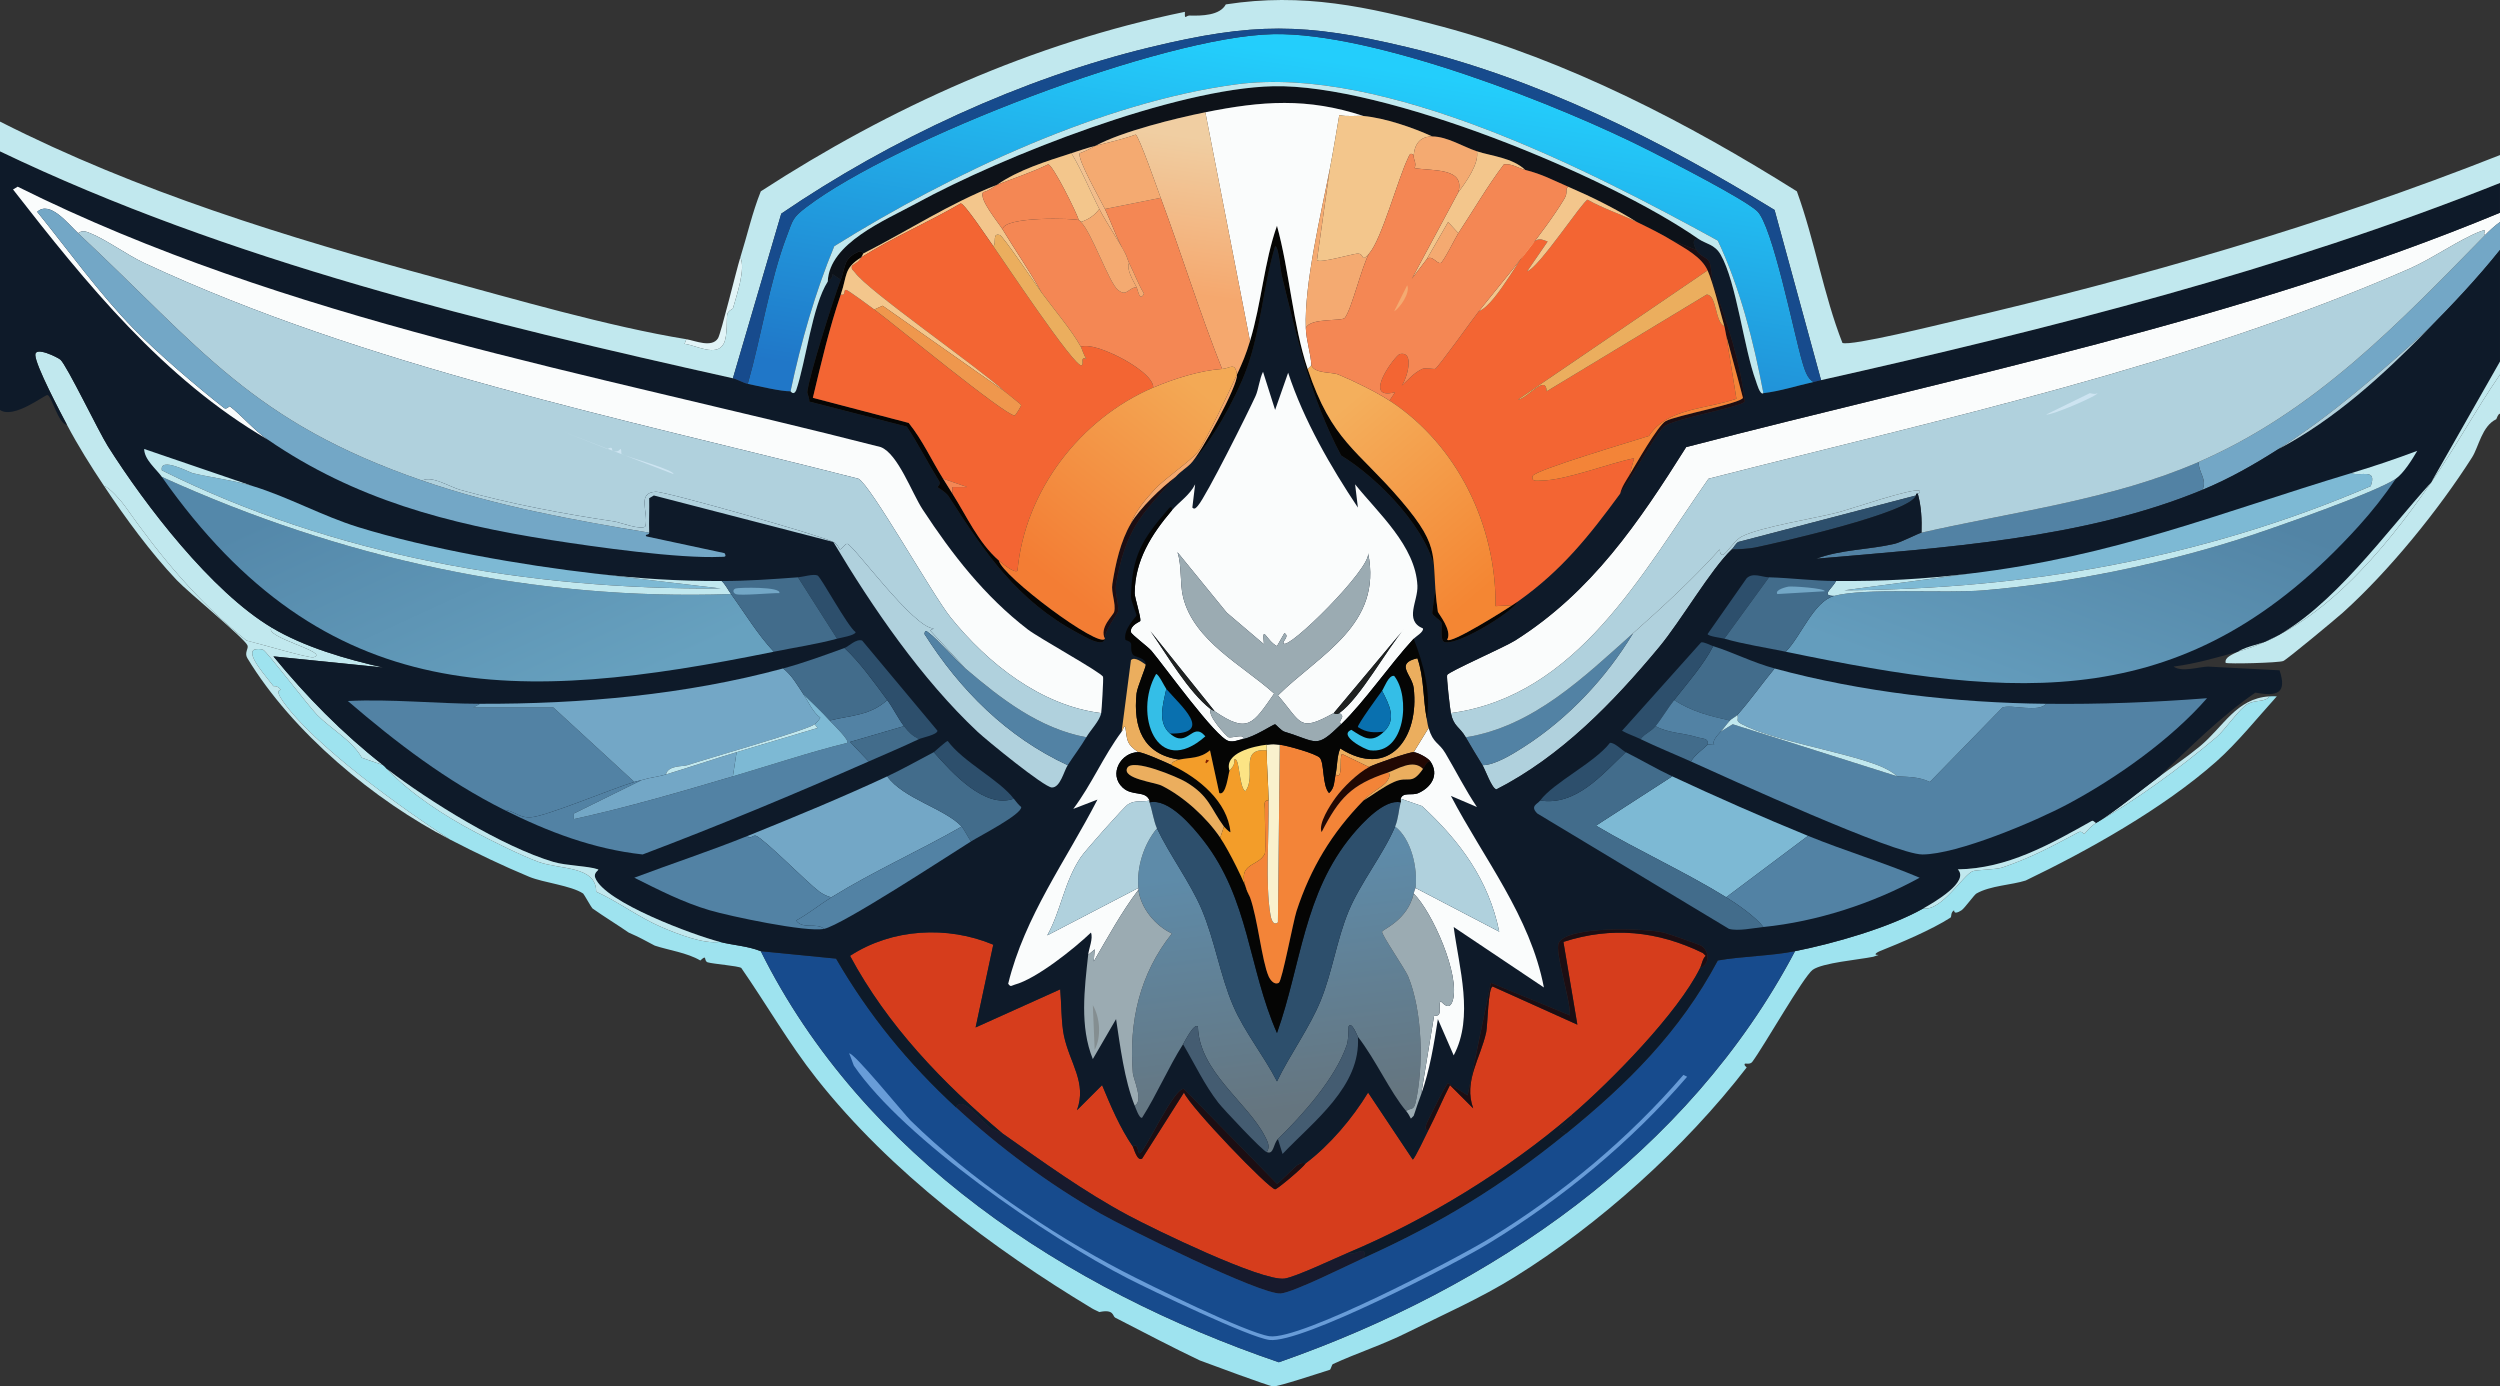 <?xml version="1.0" encoding="UTF-8"?>
<svg xmlns="http://www.w3.org/2000/svg" xmlns:xlink="http://www.w3.org/1999/xlink" id="a" width="350" height="194.105" viewBox="0 0 350 194.105">
  <rect x="0" y="0" width="350" height="194.105" fill="#333333" stroke="none"/>
  <defs>
    <linearGradient id="c" x1="58.213" y1="63.154" x2="75.72" y2="101.252" gradientUnits="userSpaceOnUse">
      <stop offset="0" stop-color="#5488aa"></stop>
      <stop offset="1" stop-color="#67a1bf"></stop>
    </linearGradient>
    <linearGradient id="d" x1="297.835" y1="65.479" x2="284.743" y2="100.341" gradientUnits="userSpaceOnUse">
      <stop offset="0" stop-color="#5284a5"></stop>
      <stop offset="1" stop-color="#649dbd"></stop>
    </linearGradient>
    <linearGradient id="e" x1="176.352" y1="121.328" x2="180.682" y2="155.429" gradientUnits="userSpaceOnUse">
      <stop offset="0" stop-color="#5e8ba9"></stop>
      <stop offset="1" stop-color="#65757f"></stop>
    </linearGradient>
    <linearGradient id="f" x1="186.358" y1="8.474" x2="178.066" y2="61.475" gradientUnits="userSpaceOnUse">
      <stop offset="0" stop-color="#23cefc"></stop>
      <stop offset="1" stop-color="#2077c8"></stop>
    </linearGradient>
    <linearGradient id="g" x1="171.434" y1="19.791" x2="168.581" y2="41.48" gradientUnits="userSpaceOnUse">
      <stop offset="0" stop-color="#f0cea2"></stop>
      <stop offset="1" stop-color="#f5a86e"></stop>
    </linearGradient>
    <linearGradient id="h" x1="186.827" y1="57.986" x2="207.713" y2="82.614" gradientUnits="userSpaceOnUse">
      <stop offset="0" stop-color="#f4af5c"></stop>
      <stop offset="1" stop-color="#f48633"></stop>
    </linearGradient>
    <linearGradient id="i" x1="166.163" y1="19.098" x2="163.31" y2="40.786" gradientUnits="userSpaceOnUse">
      <stop offset="0" stop-color="#f0cea2"></stop>
      <stop offset="1" stop-color="#f5a86e"></stop>
    </linearGradient>
    <linearGradient id="j" x1="155.2" y1="17.656" x2="152.347" y2="39.344" gradientUnits="userSpaceOnUse">
      <stop offset="0" stop-color="#f0cea2"></stop>
      <stop offset="1" stop-color="#f5a86e"></stop>
    </linearGradient>
    <linearGradient id="k" x1="168.957" y1="55.246" x2="147.817" y2="81.688" gradientUnits="userSpaceOnUse">
      <stop offset="0" stop-color="#f3a955"></stop>
      <stop offset="1" stop-color="#f37d34"></stop>
    </linearGradient>
  </defs>
  <g id="b">
    <path d="M350,31.084c-.667.455-1.519,1.248-2.083,1.823-.468-.224.593-.991-.651-.521-2.858,1.08-6.794,3.848-9.896,5.208-30.931,13.568-65.517,21.058-98.177,29.427-9.286,13.21-18.384,30.422-36.068,32.812-.117-.572-.643-5.1-.521-5.338.242-.475,8.041-3.893,9.505-4.818,10.735-6.783,17.332-16.564,23.958-27.083,38.219-9.94,77.384-17.655,113.932-32.812v1.302Z" style="fill:#fafcfc;"></path>
    <path d="M350,31.084v3.906c-3.163,3.962-6.597,7.592-10.156,11.198-6.612,5.955-13.304,11.869-20.833,16.667-3.472,2.212-6.87,4.152-10.677,5.729.724-1.441-.564-2.442-.521-3.906,16.318-7.102,27.96-19.393,40.104-31.771.564-.575,1.416-1.368,2.083-1.823Z" style="fill:#73a7c6;"></path>
    <path d="M350,57.906c-.318.109-.383.525-.521.781-2.025.979-2.45,3.866-3.385,5.338-4.658,7.329-11.606,15.897-18.099,21.745-.904.814-7.835,6.572-8.333,6.771-.658.262-7.712.441-8.073.26-.185-.834,1.13-1.234,1.693-1.562,11.435-3.236,20.376-14.02,27.083-23.698,3.421-4.936,6.237-10.166,9.635-15.104v5.469Z" style="fill:#c1e8ee;"></path>
    <path d="M53.646,107.125c.267.209.451.467.521.521,3.396,3.558,7.975,6.525,12.37,8.854,2.381,1.262,6.394,3.26,8.854,4.167,2.944,1.085,8.092.518,8.073,4.167,3.133,1.427,5.925,3.569,9.115,4.948,2.248.972,5.975,2.425,8.203,2.083,1.884.484,3.901.565,5.729,1.302,14.293,28.737,42.848,47.412,72.526,57.552,29.689-10.385,57.335-29.223,72.266-57.552,5.45-1.085,13.154-3.275,17.969-5.99,2.533.419,5.551-4.67,6.901-5.208.52-.207,3.261-.212,4.167-.521,4.069-1.388,6.94-2.958,10.677-4.948.412-.219.745.28.781.26.108-.058.793-1.04,1.693-1.562,5.973-3.464,11.511-7.526,16.797-11.979,1.277-1.076,3.227-4.059,4.427-4.688,1.148-.602,2.406-.186,2.995-1.042.335-.021.707-.023,1.042,0-2.653,2.93-5.529,6.514-8.463,9.115-7.416,6.573-17.944,12.461-26.693,16.667-1.952.633-4.957.707-6.901,1.823-.311.179-1.662,2.075-2.083,2.344-1.19.758-.998-.028-1.042,0-.551.346-.291.895-.521,1.042-2.635,1.689-6.933,3.506-9.896,4.688-.221.088-1.111.562-.13.521-.285.109-.529.166-.781.26-2.029.413-7.089.837-8.463,1.823-1.277.916-6.838,10.716-8.463,12.891-.311.416-.974.172-1.042.26-.172.225.278.498.26.521-8.636,11.202-20.64,21.971-32.422,29.297-4.92,3.059-10.134,5.334-15.104,7.812-3.539,1.765-6.924,2.821-10.417,4.427-.115.053-.304.741-.391.781-1.24.393-7.231,2.368-7.943,2.344-.547-.019-9.022-3.174-10.287-3.646-3.826-1.813-7.849-3.936-11.849-5.99-.365-.187-.132-1.235-2.213-.781-.243-.144-.632-.274-1.042-.521-13.829-8.327-28.151-19.015-38.542-32.161-3.879-4.907-6.992-10.365-10.547-15.495-.474-.293-3.913-.552-4.688-.781-.635-.188-.014-1.226-1.042-.26-1.836-1.091-4.531-1.463-6.38-2.083-1.629-.856-1.992-1.095-3.646-1.823-1.46-1.015-3.498-2.261-5.078-3.385-.131-.093-1.2-2.015-1.302-2.083-1.7-1.129-5.572-1.52-7.552-2.344-3.698-1.539-7.223-3.228-11.068-5.208-6.528-4.197-19.139-13.213-23.438-19.401-1.223-1.761-.198-1.482-.26-1.562-.552-.704-.991-.45-1.042-.521-.728-1.006-3.839-4.395-2.734-5.078.246-.152.974-.155,1.302,0,.535.253,6.336,7.877,7.552,9.115,1.905,1.938,4.957,3.614,6.25,5.99l2.995,1.042Z" style="fill:#9ee3ef;"></path>
    <path d="M38.021,87.854c-1.227,1.362,8.351,3.487,5.859,4.167-.6.164-8.081-2.056-9.375-2.344-6.908-5.521-12.034-11.753-17.057-18.88-.379-.538-2.138-2.609-2.865-2.734-1.849-2.777-3.651-5.637-5.208-8.594-.912-1.731-4.375-8.244-4.427-9.766-.043-1.267,3.155.338,3.516.651.889.771,5.358,10.079,6.641,12.109,5.225,8.272,14.496,20.358,22.917,25.391Z" style="fill:#c1e8ee;"></path>
    <path d="M38.021,87.854c4.593,2.745,10.447,4.434,15.625,5.599l-15.365-1.562c4.631,5.644,9.623,10.738,15.365,15.234l-2.995-1.042c-1.293-2.375-4.345-4.052-6.25-5.99-1.216-1.237-7.017-8.861-7.552-9.115-.329-.155-1.056-.152-1.302,0-1.105.683,2.007,4.072,2.734,5.078.051.071.489-.183,1.042.521.063.08-.963-.198.26,1.562,4.299,6.188,16.91,15.204,23.438,19.401-10.592-5.456-22.111-15.025-28.385-25.391-.477-.788.223-1.354,0-1.823-.492-1.037-8.256-7.381-9.896-9.115-3.686-3.898-7.183-8.685-10.156-13.151.727.125,2.485,2.196,2.865,2.734,5.023,7.127,10.149,13.359,17.057,18.88,1.294.287,8.775,2.507,9.375,2.344,2.492-.68-7.086-2.805-5.859-4.167Z" style="fill:#c1e8ee;"></path>
    <path d="M317.708,97.49c-.589.856-1.847.44-2.995,1.042-1.2.629-3.15,3.611-4.427,4.688-5.286,4.453-10.824,8.515-16.797,11.979,2.224-1.271,6.474-4.738,8.854-6.51,1.865-1.389,3.798-2.682,5.599-4.167,3.367-2.777,5.107-6.733,9.766-7.031Z" style="fill:#c1e8ee;"></path>
    <path d="M96.094,47.49c1.195.194,3.548,1.255,4.427-.13.418-.659,2.567-9.551,3.125-11.328.766,1.57-.482,5.196-1.042,7.162-.015.053-.639.288-.781.781-.135.469.085,3.063-.521,4.167-1.025,1.868-3.902.174-5.469,0l.26-.651Z" style="fill:#e1f4f7;"></path>
    <path d="M158.594,160.511c.121.178.604,2.147,1.302,1.693l5.859-9.245c.861,2.024,11.835,13.446,12.76,13.542.28.029,3.915-3.035,4.297-3.646,3.363-2.536,6.55-6.307,8.724-9.896l6.25,9.375c.255-.024,1.92-3.598,2.213-4.167,1.065-2.063,1.934-4.188,2.995-6.25l3.255,3.255c-1.379-3.807,1.017-6.979,1.823-10.677.192-.882.266-6.356.911-6.38l11.849,5.338-1.953-11.588c6.759-2.191,13.19-1.539,19.531,1.562l.391.391c-.465.415-.551,1.224-.781,1.693-3.109,6.329-12.525,15.898-17.969,20.573-9.041,7.764-20.265,14.644-31.25,19.271-1.799.758-7.497,3.461-8.984,3.646-3.197.398-18.214-6.892-21.875-8.854-6.192-3.318-11.853-7.427-17.578-11.458-8.401-7.1-16.105-15.094-21.354-24.87,5.893-3.839,13.624-4.257,20.052-1.562l-2.474,11.588,11.849-5.338c.164,1.889.139,4.722.521,6.51.827,3.865,3.232,6.534,1.823,10.417l3.516-3.516c1.238,2.98,2.473,5.91,4.297,8.594Z" style="fill:#d63d1c;"></path>
    <path d="M268.49,69.104c-.259-.033-.216.101-.26.26l-24.87,6.51c-.388.232-.61.756-.911,1.042-2.92,2.77-7.105,9.998-10.156,13.672-6.434,7.747-13.74,15.296-22.787,19.922-.638-.07-1.556-2.737-1.953-3.385,1.721.014,4.318-1.612,5.859-2.604,6.182-3.979,11.454-9.621,15.234-15.885,4.22-3.756,8.336-7.536,12.109-11.719.2,2.236,1.613-1.063,3.125-1.823,2.651-1.332,10.2-2.517,13.542-3.385,1.508-.392,10.625-3.514,11.328-2.995.158.368-.267.368-.26.391Z" style="fill:#b0d1dd;"></path>
    <path d="M307.812,64.677c-.043,1.464,1.244,2.465.521,3.906-16.596,6.873-36.279,8.085-54.036,9.635,3.469-1.305,7.367-1.247,10.938-2.083.906-.212,3.329-1.461,3.776-1.562,12.832-2.923,26.646-4.606,38.802-9.896Z" style="fill:#5282a4;"></path>
    <path d="M140.365,158.688c5.725,4.031,11.386,8.14,17.578,11.458,3.661,1.962,18.678,9.252,21.875,8.854,1.488-.185,7.185-2.888,8.984-3.646.733.635,2.8-1.316,2.083.781-2.154.973-9.794,4.808-11.588,4.948-2.784.218-21.776-9.198-25.26-11.198-7.208-4.137-14.087-9.21-20.182-14.844.893-1.808,3.624,2.03,4.818,2.865.441.308,1.617.728,1.693.781Z" style="fill:#171a2d;"></path>
    <path d="M207.552,107.125c-.801-1.307-1.58-2.572-2.344-3.906,9.483-1.502,16.579-8.479,23.438-14.583-3.78,6.265-9.052,11.907-15.234,15.885-1.542.992-4.138,2.618-5.859,2.604Z" style="fill:#5282a4;"></path>
    <path d="M219.271,158.688c-9.164,7.442-17.587,12.572-28.385,17.448.717-2.097-1.351-.147-2.083-.781,10.985-4.627,22.209-11.506,31.25-19.271-.182,1.502-3.159,1.677-.781,2.604Z" style="fill:#0e1a29;"></path>
    <path d="M268.229,69.365c-.656,2.389-19.267,6.621-22.526,7.292-.745.153-2.418.273-3.255.26.301-.286.524-.81.911-1.042l24.87-6.51Z" style="fill:#2d4f6c;"></path>
    <path d="M182.812,162.854c-.382.61-4.017,3.675-4.297,3.646-.925-.096-11.899-11.517-12.76-13.542l-5.859,9.245c-.699.454-1.181-1.514-1.302-1.693.856-.677.614,1.228,1.042.911.886-.655,4.723-9.132,6.12-8.984l13.021,13.281c.194,0,2.437-2.324,2.865-2.604.731-.478,1.124-.224,1.172-.26Z" style="fill:#1c0e13;"></path>
    <path d="M347.917,32.906c-12.145,12.378-23.787,24.669-40.104,31.771-12.156,5.29-25.971,6.973-38.802,9.896.065-1.853-.021-3.675-.521-5.469-.006-.023.418-.023.26-.391-.703-.519-9.82,2.603-11.328,2.995-3.342.869-10.891,2.054-13.542,3.385-1.512.76-2.925,4.059-3.125,1.823-3.773,4.183-7.889,7.963-12.109,11.719-6.859,6.104-13.954,13.082-23.438,14.583-.857-1.497-1.693-1.475-2.083-3.385,17.684-2.39,26.782-19.603,36.068-32.812,32.66-8.369,67.246-15.859,98.177-29.427,3.102-1.361,7.038-4.128,9.896-5.208,1.244-.47.183.297.651.521Z" style="fill:#b0d1dd;"></path>
    <path d="M285.026,58.427c.211-.042.82-.06.521.26-3.624,1.708-7.468,2.949-11.198,4.427-.745.295-1.417,1.245-1.562,1.302-.144.057-.116-.577-.26-.521-2.012.785-4.173,2.289-6.38,2.213l7.162-3.255c3.834-.577,7.775-3.649,11.719-4.427Z" style="fill:#b0d1dd;"></path>
    <path d="M292.578,55.042c.051-.01.739.243,1.042,0,.363.224-6.419,3.163-7.162,2.995l6.12-2.995Z" style="fill:#cde4f1;"></path>
    <path d="M133.854,155.042c6.096,5.634,12.974,10.707,20.182,14.844,3.484,2,22.476,11.415,25.26,11.198,1.794-.14,9.434-3.975,11.588-4.948,10.798-4.876,19.221-10.006,28.385-17.448,8.646-7.021,15.91-14.241,21.224-24.219,3.432-.601,7.43-.63,10.807-1.302-14.931,28.329-42.577,47.167-72.266,57.552-29.678-10.14-58.233-28.815-72.526-57.552l10.547,1.042c4.616,7.948,10.053,14.601,16.797,20.833Z" style="fill:#174b8d;"></path>
    <path d="M118.88,147.49c.55-.319,7.719,8.516,8.594,9.375,8.22,8.067,19.476,15.767,29.688,21.094,3.582,1.868,17.39,8.668,20.573,9.115,4.294.603,26.318-10.935,30.99-13.802,10.015-6.147,19.286-13.876,26.953-22.787l.521.26c-7.872,9.126-17.446,17.036-27.734,23.307-4.755,2.898-26.269,14.066-30.729,13.542-2.76-.325-16.539-6.93-19.792-8.594-11.25-5.755-31.326-19.468-38.411-29.818-.051-.075-.503-1.437-.651-1.693Z" style="fill:#689cd8;"></path>
    <path d="M102.604,52.959c.609.136,1.465.653,2.083.781,1.445.299,4.714,1.082,5.99,1.042.04-.001.413.642.781-.13,1.369-4.014,2.246-11.836,4.427-15.234.181-.281.721-.409.651-1.042l1.172.781c-.986,2.538-4.467,13.504-4.688,15.755-.015.148.381,1.037.26,1.302l13.672,3.516c1.645,2.493,2.988,5.151,4.557,7.682.232.375-.282.746-.26.781.054.086,1.161.677,1.562,1.302,5.023,7.834,9.554,14.579,18.099,19.141.909.485,3.562,2.103,3.776.781-.126-.96,1.781-3.571,1.823-3.776.203-.997-.492-2.595-.26-3.906,1.315-7.451,3.382-9.6,8.333-14.974.76-.825,1.541-1.269,2.083-1.823,2.869-2.934,6.282-9.031,7.812-13.151,2.037-5.485,2.366-11.731,4.037-17.318.5,0,.788,3.534.911,4.037,2.102,8.529,4.017,17.194,8.333,25.26,5.189,3.167,12.607,10.66,13.281,16.927.12,1.111-.601,4.959-.521,5.208.092.285,1.181.988,1.302,1.302.09.234-.188,2.249.26,2.604,1.259.998,9.594-3.969,10.417-5.599,6.137-4.353,9.933-9.117,14.323-15.104,1.269-1.731,5.239-8.68,6.12-9.375,1.469-1.161,10.977-2.76,11.328-3.516-.646-5.682-2.48-11.076-4.427-16.406-.199-.543-.259-2.635-.521-3.125-.402-.751-1.244-.69-1.823-1.693-.324-.562-.758-1.548.26-1.562,1.068.742,2.285.757,3.125,2.213,2.232,3.872,3.249,13.162,4.948,17.708.095.255.568,2.045,1.042,1.693,2.392-.282,4.693-1.05,7.031-1.562.358-.078.684-.18,1.042-.26,32.05-7.19,64.574-15.441,95.052-27.604v4.167c-36.548,15.158-75.713,22.872-113.932,32.812-6.626,10.52-13.224,20.301-23.958,27.083-1.464.925-9.263,4.343-9.505,4.818-.122.239.404,4.766.521,5.338.39,1.91,1.227,1.888,2.083,3.385.763,1.334,1.542,2.599,2.344,3.906.398.648,1.315,3.315,1.953,3.385,9.046-4.625,16.352-12.175,22.787-19.922,3.052-3.674,7.236-10.902,10.156-13.672.838.012,2.511-.107,3.255-.26,3.259-.671,21.87-4.903,22.526-7.292.044-.16.002-.293.26-.26.499,1.794.586,3.616.521,5.469-.447.102-2.87,1.35-3.776,1.562-3.571.836-7.468.779-10.938,2.083,17.758-1.551,37.441-2.762,54.036-9.635,3.807-1.577,7.205-3.517,10.677-5.729,7.964-4.218,14.567-10.318,20.833-16.667,3.559-3.606,6.994-7.236,10.156-11.198v15.625l-9.635,16.927c-6.312,6.92-13.802,17.535-22.266,21.875-1.714.879-3.269.918-4.818,1.823-2.94.832-5.934,1.692-8.984,2.083,1.194.84,3.509.034,4.818,0l10.026.521c1.078,3.207-.299,3.69-3.385,3.125-4.799,3.292-9.14,7.644-13.412,11.719-2.38,1.772-6.63,5.239-8.854,6.51-.163.093-.375-.415-.651-.26-5.841,3.277-11.818,6.68-18.75,6.771,1.681,1.723-3.25,4.585-4.818,5.469-4.815,2.714-12.519,4.904-17.969,5.99-3.377.672-7.376.701-10.807,1.302-5.314,9.977-12.578,17.198-21.224,24.219-2.377-.927.599-1.102.781-2.604,5.444-4.675,14.859-14.245,17.969-20.573,1.418-.536,1.294-2.403.13-3.125-.238-.148-4.727-1.712-5.208-1.823-2.68-.615-13.437-.964-14.713,1.432-.617,1.158,1.7,8.207,1.562,10.156l-11.068-4.557-3.255,15.755-2.734-1.693c-.305.088-2.651,4.884-2.995,5.599-.055.114-.419,1.137.26.911-.294.569-1.959,4.143-2.213,4.167l-6.25-9.375c-2.174,3.588-5.361,7.359-8.724,9.896-.048.036-.441-.218-1.172.26-.428.28-2.671,2.604-2.865,2.604l-13.021-13.281c-1.397-.147-5.234,8.329-6.12,8.984-.427.316-.186-1.588-1.042-.911-1.824-2.684-3.059-5.614-4.297-8.594l-3.516,3.516c1.409-3.882-.996-6.551-1.823-10.417-.382-1.788-.356-4.621-.521-6.51l-11.849,5.338,2.474-11.588c-6.428-2.695-14.159-2.277-20.052,1.562,5.249,9.776,12.953,17.77,21.354,24.87-.076-.054-1.252-.473-1.693-.781-1.193-.835-3.925-4.672-4.818-2.865-6.744-6.233-12.181-12.886-16.797-20.833l-10.547-1.042c-1.828-.737-3.845-.818-5.729-1.302-3.562-.915-16.162-5.527-17.448-8.984-.282-.759.637-1.084.391-1.172-1.348-.482-4.427-.499-6.25-1.042-7.147-2.127-17.339-8.443-23.307-13.021-.07-.054-.254-.312-.521-.521-5.742-4.496-10.734-9.591-15.365-15.234l15.365,1.562c-5.178-1.165-11.033-2.854-15.625-5.599-8.421-5.032-17.692-17.119-22.917-25.391-1.283-2.031-5.752-11.338-6.641-12.109-.36-.313-3.559-1.918-3.516-.651.052,1.521,3.515,8.034,4.427,9.766-1.214-.095-2.139-4.102-2.734-4.167-.357-.039-4.743,3.43-6.641,2.083V21.188c32.078,15.387,67.902,24.029,102.604,31.771Z" style="fill:#0e1a29;"></path>
    <path d="M350,52.438c-3.398,4.938-6.214,10.168-9.635,15.104l9.635-16.927v1.823Z" style="fill:#c1e8ee;"></path>
    <path d="M102.344,83.167c1.97,2.708,3.684,5.616,5.99,8.073-35.989,7.341-62.769,8.11-85.677-24.479,25.019,11.394,52.019,17.364,79.688,16.406Z" style="fill:url(#c);"></path>
    <path d="M335.417,67.021c-1.556,2.322-3.334,4.571-5.208,6.641-23.976,26.471-47.511,24.367-80.208,17.578,2.127-2.105,3.892-7.031,6.771-7.812,4.265-1.157,15.552-.328,20.963-.781,12.137-1.016,25.418-3.774,36.979-7.552,3.83-1.252,18.053-6.219,20.703-8.073Z" style="fill:url(#d);"></path>
    <path d="M154.167,99.834c-8.456-1.043-15.909-6.972-21.094-13.412-2.491-3.094-11.202-18.558-12.891-19.401-33.22-8.488-68.831-15.668-100-30.208-2.395-1.117-5.258-3.238-7.552-4.167-.603-.244-1.09-.453-1.693,0-1.427-1.335-3.953-4.61-5.729-2.995,4.298,5.321,8.774,11.546,13.542,16.406,3.368,3.433,8.848,8.112,12.63,11.068.319.249.749-.286.781-.26,1.673,1.294,3.387,3.348,5.338,4.688C22.854,53.019,12.079,39.699,1.823,26.526l.651-.391c37.594,18.739,80.323,26.065,120.833,36.458,2.404.929,4.37,6.457,5.859,8.724,4.153,6.325,8.669,12.144,14.713,16.797,1.591,1.225,10.349,6.05,10.547,6.641.081.241-.193,4.744-.26,5.078Z" style="fill:#fafcfc;"></path>
    <path d="M236.719,106.604c.601-.952,1.552-1.584,2.344-2.344.085-.082.803.088.911,0,.097-.079-.591-.245.911-1.823l1.693-1.042,23.047,7.292c1.67.095,2.983.053,4.557.781l10.156-10.417c1.231-.492,5.029.779,6.12-.521,7.515.083,15.039-.2,22.526-.781-5.053,5.783-12.678,11.193-19.531,14.844-4.525,2.41-15.406,7.018-20.312,7.031-3.885.01-27.273-10.709-32.422-13.021Z" style="fill:#5282a4;"></path>
    <path d="M10.938,32.646c17.24,16.13,24.326,26.408,48.177,34.635,10.286,3.548,21.043,5.513,31.771,7.292.013.396-.717.169-.391.521l10.938,2.344c.376.605-.092.501-.521.521-5.902.266-17.557-1.383-23.698-2.344-14.527-2.272-27.547-5.712-39.714-14.062-1.951-1.339-3.666-3.393-5.338-4.688-.033-.025-.463.509-.781.26-3.783-2.956-9.262-7.634-12.63-11.068-4.767-4.86-9.244-11.086-13.542-16.406,1.776-1.616,4.303,1.66,5.729,2.995Z" style="fill:#73a7c6;"></path>
    <path d="M67.188,98.531l-.911.521h11.198l11.328,10.417c-3.117.94-12.319,4.806-14.453,4.948-1.756.117-2.265-.897-3.776-1.042-8.033-4.022-15.093-9.402-21.875-15.234,5.976-.305,12.345.373,18.49.391Z" style="fill:#5282a4;"></path>
    <path d="M109.635,93.584c1.248.953,2.013,2.372,2.865,3.646.72,1.077,1.248,2.425,2.344,3.255-.24.373-.437.631-.781.911-.98.798-15.182,4.842-17.838,5.729-.649.217-2.674-.016-2.995,1.302-1.034.315-2.035.376-3.385.781-.293.088-.656.144-1.042.26l-11.328-10.417h-11.198l.911-.521c14.194.041,28.707-1.237,42.448-4.948Z" style="fill:#73a7c6;"></path>
    <path d="M286.458,98.531c-1.091,1.3-4.889.029-6.12.521l-10.156,10.417c-1.574-.728-2.887-.687-4.557-.781-.757-.686-1.796-1.205-2.734-1.562-5.206-1.984-14.668-3.443-19.01-5.729-1.03-.542-.402-.586-.651-1.302,1.826-2.058,3.456-4.384,5.208-6.51,12.202,3.313,25.406,4.809,38.021,4.948Z" style="fill:#73a7c6;"></path>
    <path d="M124.219,98.011c.787,1.059,1.595,2.692,2.344,3.646l-7.552,2.213,2.604,2.734c-10.44,4.592-20.965,8.983-31.641,13.021-6.918-.754-13.255-3.173-19.401-6.25,1.511.144,2.02,1.159,3.776,1.042,2.135-.142,11.336-4.008,14.453-4.948.386-.116.749-.173,1.042-.26l-9.505,4.688v.781c7.41-1.617,14.924-3.818,22.266-5.99,5.33-1.577,10.612-3.343,16.016-4.688.355-.373-2.118-2.729-2.474-3.125,3.002-.751,5.633-.672,8.073-2.865Z" style="fill:#5282a4;"></path>
    <path d="M124.219,108.688c2.193,3.104,8.094,4.522,10.417,7.031-5.96,3.417-12.397,6.275-18.229,9.896-.535-.078-1.276-.469-1.693-.781-1.846-1.382-7.544-7.233-8.854-7.812-.455-.201-.973.63-1.172,0,6.469-2.606,13.212-5.396,19.531-8.333Z" style="fill:#73a7c6;"></path>
    <path d="M253.125,117.021l-11.458,8.594c-5.856-3.612-12.298-6.512-18.229-10.026l10.677-6.901c6.12,2.853,12.763,5.785,19.01,8.333Z" style="fill:#7db9d4;"></path>
    <path d="M104.688,117.021c.199.63.717-.201,1.172,0,1.31.579,7.008,6.431,8.854,7.812.417.312,1.157.703,1.693.781-1.663,1.033-3.215,2.315-4.948,3.255.925,1.297,2.891.247,3.906,1.172-2.427.515-13.182-1.769-16.016-2.604-3.689-1.087-7.128-2.843-10.547-4.557,5.289-1.99,10.643-3.747,15.885-5.859Z" style="fill:#5282a4;"></path>
    <path d="M246.875,129.781c-1.051-1.389-3.628-3.192-5.208-4.167l11.458-8.594c5.144,2.098,10.503,3.697,15.625,5.859-6.543,3.599-14.396,6.15-21.875,6.901Z" style="fill:#5282a4;"></path>
    <path d="M234.115,108.688l-10.677,6.901c5.931,3.514,12.373,6.414,18.229,10.026,1.58.975,4.158,2.777,5.208,4.167-1.399.141-3.533.614-4.818.26l-26.823-16.146c-1.09-1.054.027-1.328.391-1.823,5.008.777,8.659-3.605,11.979-6.771,2.166,1.081,4.327,2.367,6.51,3.385Z" style="fill:#426c8b;"></path>
    <path d="M329.167,66.24c1.312.514,3.679-.787,2.734,1.823-23.513,10.091-48.065,14.429-73.698,14.583l17.578-2.344c20.277-2.429,34.756-8.459,53.385-14.062Z" style="fill:#7db9d4;"></path>
    <path d="M35.417,68.063c4.918,1.504,9.73,4.186,14.713,5.729,9.794,3.033,22.979,5.343,33.203,6.51l17.578,2.083c-26.89.208-54.219-4.588-78.255-16.537-.355-1.976,3.937.305,4.297.391,2.752.654,5.772 1,8.463,1.823Z" style="fill:#7db9d4;"></path>
    <path d="M135.156,93.584c-1.425-1.219-4.017-4.197-5.078-4.948-.342-.242-.569-.587-.651.13,4.984,7.857,11.534,14.408,20.052,18.359-.54.842-1.033,3.141-2.213,3.125-1.071-.015-9.158-6.63-10.417-7.812-7.822-7.344-14.707-17.377-20.182-26.562.634.317.844,1.027.911,1.042.23.051.735-.828,1.042-.781.843.128,9.319,11.86,12.109,11.849l-.521.26,4.948,5.338Z" style="fill:#b0d1dd;"></path>
    <path d="M130.729,105.302c2.526,2.842,7.142,8.01,11.198,6.51.326.42.629.827,1.042,1.172.124,1.015-5.863,4.085-7.031,4.818-.32-.43-1.026-1.785-1.302-2.083-2.322-2.509-8.224-3.927-10.417-7.031,2.151-1,4.391-2.276,6.51-3.385Z" style="fill:#426c8b;"></path>
    <path d="M335.417,67.021c-2.65,1.854-16.873,6.821-20.703,8.073-11.561,3.778-24.842,6.536-36.979,7.552-5.411.453-16.698-.376-20.963.781-1.97.013-.167-1.112.26-2.083,6.673.037,12.15-.251,18.75-1.042l-17.578,2.344c25.633-.155,50.185-4.492,73.698-14.583.945-2.61-1.422-1.309-2.734-1.823,3.131-.942,6.188-1.969,9.245-3.125-.674,1.177-1.905,3.143-2.995,3.906Z" style="fill:#c1e8ee;"></path>
    <path d="M118.229,90.719c2.204,2.048,4.14,4.803,5.99,7.292-2.44,2.193-5.071,2.113-8.073,2.865-1.12-1.246-2.438-2.474-3.646-3.646-.852-1.274-1.616-2.693-2.865-3.646,2.917-.788,5.758-1.836,8.594-2.865Z" style="fill:#426c8b;"></path>
    <path d="M35.417,68.063c-2.691-.823-5.712-1.169-8.463-1.823-.36-.086-4.652-2.367-4.297-.391,24.036,11.948,51.365,16.744,78.255,16.537l-17.578-2.083c6.267.716,11.368,1.044,17.708,1.042.549.534.872,1.232,1.302,1.823-27.669.958-54.669-5.013-79.688-16.406-.778-1.106-2.445-2.391-2.474-3.906l15.234,5.208Z" style="fill:#c1e8ee;"></path>
    <path d="M248.438,93.584c-1.752,2.126-3.383,4.452-5.208,6.51-.236.266-.801.518-1.042.781-2.866-.652-5.308-1.25-7.812-2.865,1.867-2.363,4.169-5.01,5.469-7.552,2.827.882,5.513,2.289,8.594,3.125Z" style="fill:#426c8b;"></path>
    <path d="M134.635,115.719c.277.299.982,1.653,1.302,2.083-3.324,2.087-17.99,11.692-20.573,12.24-1.015-.925-2.981.126-3.906-1.172,1.733-.941,3.284-2.223,4.948-3.255,5.832-3.621,12.269-6.479,18.229-9.896Z" style="fill:#5282a4;"></path>
    <path d="M135.156,93.584c4.946,4.229,10.348,8.418,16.927,9.635-.719,1.24-1.801,2.654-2.604,3.906-8.518-3.951-15.068-10.502-20.052-18.359.082-.717.309-.372.651-.13,1.061.751,3.653,3.729,5.078,4.948Z" style="fill:#5282a4;"></path>
    <path d="M128.646,103.479c-1.01-.558-1.384-.933-2.083-1.823-.749-.954-1.557-2.587-2.344-3.646-1.849-2.489-3.785-5.244-5.99-7.292.604-.219,1.615-1.332,2.474-1.042l10.547,12.63c-.047.57-2.151.957-2.604,1.172Z" style="fill:#2d4f6c;"></path>
    <path d="M239.844,90.459c-1.299,2.542-3.601,5.189-5.469,7.552-.881,1.115-1.838,2.732-2.604,3.646-.725.865-1.52,1.017-2.083,1.823-.858-.416-1.765-.711-2.604-1.172l11.068-12.37c.401-.107,1.261.386,1.693.521Z" style="fill:#2d4f6c;"></path>
    <path d="M100.781,131.865c-2.228.342-5.955-1.111-8.203-2.083-3.189-1.379-5.982-3.521-9.115-4.948.019-3.648-5.129-3.082-8.073-4.167-2.461-.907-6.473-2.905-8.854-4.167-4.395-2.329-8.974-5.296-12.37-8.854,5.968,4.578,16.16,10.894,23.307,13.021,1.823.543,4.902.56,6.25,1.042.246.088-.673.413-.391,1.172,1.286,3.458,13.886,8.069,17.448,8.984Z" style="fill:#c1e8ee;"></path>
    <path d="M141.927,111.813c-4.056,1.499-8.672-3.669-11.198-6.51.13-.068,1.73-1.574,1.953-1.562,2.209,2.979,7.139,5.357,9.245,8.073Z" style="fill:#2d4f6c;"></path>
    <path d="M227.604,105.302c-3.32,3.166-6.972,7.548-11.979,6.771,1.843-2.507,7.625-5.296,9.766-8.073.627-.079,1.702,1.046,2.213,1.302Z" style="fill:#2d4f6c;"></path>
    <path d="M117.188,89.417l-5.469-8.594c.706-.052,2.146-.509,2.734-.26.467.198,4.229,7.185,5.338,7.943-.103.469-2.133.782-2.604.911Z" style="fill:#2d4f6c;"></path>
    <path d="M128.646,103.479c-2.327,1.102-4.676,2.089-7.031,3.125l-2.604-2.734,7.552-2.213c.699.89,1.073,1.265,2.083,1.823Z" style="fill:#426c8b;"></path>
    <path d="M239.062,104.261c-.792.76-1.743,1.391-2.344,2.344-2.332-1.047-4.731-2.009-7.031-3.125.563-.806,1.358-.958,2.083-1.823,1.76,1.001,3.914.941,5.859,1.562.698.223,1.637.085,1.432,1.042Z" style="fill:#426c8b;"></path>
    <path d="M247.656,80.823l-6.25,8.594c-.418-.119-2.243-.32-2.344-.651l5.469-7.812c.881-.846,2.092-.16,3.125-.13Z" style="fill:#2d4f6c;"></path>
    <path d="M340.365,67.542c-6.707,9.678-15.649,20.462-27.083,23.698,1.549-.905,3.104-.944,4.818-1.823,8.464-4.34,15.953-14.955,22.266-21.875Z" style="fill:#c1e8ee;"></path>
    <path d="M293.49,115.198c-.9.522-1.585,1.504-1.693,1.562-.036.02-.369-.48-.781-.26-3.737,1.99-6.608,3.56-10.677,4.948-.905.309-3.647.313-4.167.521-1.35.539-4.368,5.628-6.901,5.208,1.568-.884,6.498-3.746,4.818-5.469,6.932-.091,12.909-3.494,18.75-6.771.276-.155.488.354.651.26Z" style="fill:#c1e8ee;"></path>
    <path d="M120.833,35.511c-.041.179-.167.369-.26.521-2.478,1.553-1.935,2.49-2.865,5.208-1.61,4.706-2.752,9.613-3.906,14.453l13.412,3.516c1.936,2.394,3.196,5.215,4.818,7.812.437.7.857,1.385,1.302,2.083,2.02,3.169,3.615,6.844,6.51,9.375.433,2.184,14.12,12.395,14.844,10.938-.214,1.322-2.867-.296-3.776-.781-8.545-4.562-13.075-11.307-18.099-19.141-.401-.625-1.509-1.216-1.562-1.302-.022-.035.493-.406.26-.781-1.57-2.532-2.912-5.189-4.557-7.682l-13.672-3.516c.121-.265-.275-1.154-.26-1.302.22-2.251,3.702-13.217,4.688-15.755.696-1.793.309-2.959,2.474-3.906.574-.251.62.276.651.26Z" style="fill:#050504;"></path>
    <path d="M237.5,34.99c.579,1.003,1.421.941,1.823,1.693.262.49.322,2.582.521,3.125,1.947,5.33,3.781,10.724,4.427,16.406-.351.755-9.859,2.355-11.328,3.516-.88.696-4.851,7.644-6.12,9.375.216-.957.809-1.786,1.302-2.604.878-1.456,3.952-6.919,5.078-7.552,1.348-.757,10.549-2.481,10.807-3.255-.749-2.914-1.582-5.818-2.344-8.724-.102-.389-.142-.887-.26-1.302-.595-2.091-1.545-6.008-2.344-7.812-.832-1.879-3.146-3.063-4.948-4.167l3.385,1.302Z" style="fill:#1c0e13;"></path>
    <path d="M154.688,89.417c-.824-1.573,1.186-3.261,1.302-3.776.264-1.176-.464-2.613-.26-3.906.447-2.841,1.135-5.946,2.604-8.463,1.219-2.09,4.254-5.027,6.25-6.51-4.952,5.375-7.018,7.523-8.333,14.974-.231,1.311.463,2.91.26,3.906-.042.205-1.949,2.816-1.823,3.776Z" style="fill:#1c0e13;"></path>
    <path d="M339.844,46.188c-6.267,6.349-12.87,12.449-20.833,16.667,7.529-4.798,14.221-10.711,20.833-16.667Z" style="fill:#b0d1dd;"></path>
    <path d="M154.167,99.834c-.223,1.105-1.484,2.352-2.083,3.385-6.579-1.217-11.981-5.407-16.927-9.635l-4.948-5.338.521-.26c-2.79.011-11.266-11.721-12.109-11.849-.307-.047-.811.833-1.042.781-.068-.015-.278-.725-.911-1.042-1.927-.963-23.557-7.103-24.87-7.031-2.683.147-.999,2.757-1.432,4.818-.467.658-3.65-.555-4.297-.651-7.246-1.078-14.543-2.456-21.615-4.427-1.499-.418-3.998-2.058-5.338-1.302-23.851-8.227-30.937-18.506-48.177-34.635.603-.453,1.09-.244,1.693,0,2.294.928,5.157,3.049,7.552,4.167,31.169,14.54,66.78,21.72,100,30.208,1.688.843,10.399,16.307,12.891,19.401,5.185,6.439,12.638,12.368,21.094,13.412Z" style="fill:#b0d1dd;"></path>
    <path d="M116.667,75.875l-25.13-6.51-.651.391c.038,1.603-.052,3.218,0,4.818-10.728-1.778-21.485-3.744-31.771-7.292,1.341-.756,3.84.884,5.338,1.302,7.072,1.971,14.369,3.349,21.615,4.427.647.096,3.83,1.309,4.297.651.433-2.061-1.251-4.671,1.432-4.818,1.313-.072,22.943,6.068,24.87,7.031Z" style="fill:#b0d1dd;"></path>
    <path d="M79.037,60.511l5.99,2.344c.935-.472.513.162.781.26.802.293.991-.279,1.042-.26.265.097-.005.681.26.781.943.357,7.421,2.229,7.162,2.734l-15.234-5.859Z" style="fill:#cde4f1;"></path>
    <path d="M68.62,56.344l3.385.781c1.783,1.864,4.853,1.723,6.641,3.255l-10.026-4.037Z" style="fill:#b0d1dd;"></path>
    <path d="M242.188,100.875c-.442.483-.851,1.089-1.302,1.562-1.503,1.578-.814,1.744-.911,1.823-.109.088-.827-.082-.911,0,.204-.957-.734-.819-1.432-1.042-1.945-.621-4.1-.562-5.859-1.562.766-.914,1.723-2.53,2.604-3.646,2.505,1.614,4.946,2.212,7.812,2.865Z" style="fill:#5282a4;"></path>
    <path d="M265.625,108.688l-23.047-7.292-1.693,1.042c.451-.473.86-1.079,1.302-1.562.241-.264.806-.516,1.042-.781.249.716-.379.76.651,1.302,4.342,2.286,13.804,3.746,19.01,5.729.938.357,1.977.876,2.734,1.562Z" style="fill:#c1e8ee;"></path>
    <path d="M103.125,105.302l-.521,3.385c-7.342,2.172-14.856,4.372-22.266,5.99v-.781l9.505-4.688c1.351-.405,2.352-.466,3.385-.781,3.304-1.008,6.583-2.12,9.896-3.125Z" style="fill:#73a7c6;"></path>
    <path d="M116.146,100.875c.356.396,2.829,2.752,2.474,3.125-5.404,1.345-10.685,3.111-16.016,4.688l.521-3.385c3.768-1.143,7.574-2.243,11.328-3.385l-.391-.521c.344-.28.541-.539.781-.911-1.096-.83-1.624-2.179-2.344-3.255,1.208,1.171,2.525,2.399,3.646,3.646Z" style="fill:#7db9d4;"></path>
    <path d="M103.125,105.302c-3.313,1.005-6.592,2.117-9.896,3.125.321-1.318,2.346-1.085,2.995-1.302,2.657-.887,16.858-4.931,17.838-5.729l.391.521c-3.754,1.142-7.56,2.243-11.328,3.385Z" style="fill:#c1e8ee;"></path>
    <path d="M111.719,80.823l5.469,8.594c-2.807.769-5.973,1.235-8.854,1.823-2.305-2.457-4.019-5.365-5.99-8.073-.43-.591-.753-1.289-1.302-1.823,3.601-.001,7.079-.257,10.677-.521Z" style="fill:#426c8b;"></path>
    <path d="M102.995,82.386c.422-.137,6.43-.286,6.12.651-1.032-.039-5.546.399-6.12.13-.426-.199-.423-.644,0-.781Z" style="fill:#73a7c6;"></path>
    <path d="M257.031,81.344c-.428.972-2.231,2.096-.26,2.083-2.879.781-4.643,5.707-6.771,7.812-2.849-.592-5.795-1.027-8.594-1.823l6.25-8.594c3.124.089,6.212.503,9.375.521Z" style="fill:#426c8b;"></path>
    <path d="M250.391,82.125c.519-.083,5.108.224,5.078.651l-6.641.391c-.414-.617,1.377-1.012,1.562-1.042Z" style="fill:#73a7c6;"></path>
    <path d="M238.021,135.511c.231-.469.316-1.278.781-1.693l-.391-.391c-6.341-3.101-12.772-3.753-19.531-1.562l1.953,11.588-11.849-5.338c-.645.024-.719,5.498-.911,6.38-.806,3.698-3.201,6.87-1.823,10.677l-3.255-3.255c-1.061,2.062-1.93,4.187-2.995,6.25-.68.225-.315-.798-.26-.911.344-.715,2.69-5.511,2.995-5.599l2.734,1.693,3.255-15.755,11.068,4.557c.138-1.95-2.179-8.998-1.562-10.156,1.277-2.397,12.034-2.047,14.713-1.432.481.11,4.97,1.675,5.208,1.823,1.164.722,1.288,2.589-.13,3.125Z" style="fill:#1c0e13;"></path>
    <path d="M197.917,89.417c-3.467,3.773-6.759,8.685-10.156,11.979-.6-.542.796-.995-.26-1.562,2.959-2.104,6.68-9.053,9.245-11.979l-10.026,11.979c-4.922,2.727-4.44,1.412-7.812-2.474,5.897-5.799,14.673-9.86,12.63-19.922.415,2.164-11.298,13.745-11.849,12.63-.159-.321.9-.998.13-1.432l-1.042,1.823c-1.5-.754-2.117-3.238-1.823-.26l-5.208-4.427-6.901-8.463c.637,1.93.314,4.323.781,6.25,1.504,6.195,8.401,9.615,12.76,13.542-2.972,4.247-3.657,5.68-8.333,2.474l-8.984-11.198c2.352,3.336,5.269,8.47,8.463,10.938-.636.75,2.219,3.823,2.474,3.906.436.142,2.43-.565,1.953.26-.577.091-1.206.455-1.953.26-1.807-.47-9.014-10.515-10.807-12.63-.48-.567-2.805-2.281-2.865-2.604-.177-.965,1.274-1.465,1.302-1.562.145-.499-.787-3.241-.781-3.906.038-4.587,2.338-8.211,5.208-11.588,1.017-1.197,2.514-2.137,3.255-3.646l-.391,3.255c.312.343.569-.017.781-.26,1.181-1.355,7.012-13.026,8.073-15.365.414-.912.547-2.417,1.042-3.385l1.693,5.338,1.823-5.208c2.18,6.647,5.968,13.185,9.766,18.88l-.391-3.255c3.228,4.025,8.469,8.638,8.724,14.193.1,2.169-1.9,4.864.781,5.99.106.501-1.03,1.136-1.302,1.432Z" style="fill:#fafcfc;"></path>
    <path d="M198.177,124.313c-.005.041-.172.394-.26.781-.854,3.727-4.275,4.976-4.427,5.338-.14.334,3.243,5.274,3.646,6.25,2.016,4.888,2.205,12.598,1.042,17.708-.266,1.169-.802.665-1.302,1.172-2.274-2.694-4.251-7.17-6.771-10.417-.066-.085-.882-2.27-1.302-1.432-.007.734-.029,1.931-.26,2.604-1.632,4.737-6.201,9.786-9.635,13.151-.658.645-.559,2.241-1.562,1.823.541-.756.081-1.548-.26-2.213-2.44-4.757-9.207-9.039-9.375-15.365-.557-.502-1.782,1.998-2.083,2.474-2.085,3.3-3.638,6.977-5.729,10.287-.379.215-.941-1.443-1.042-1.693,1.286-.623-.193-3.724-.26-4.557-.58-7.181.97-13.898,5.469-19.531-2.333-1.115-4.324-3.494-4.688-6.12-.012-.085.008-.174,0-.26-.276-2.861.76-6.151,2.604-8.333,1.69,3.603,4.67,7.604,6.25,11.328,1.854,4.37,2.588,9.288,4.427,13.542,1.577,3.646,4.308,6.999,6.12,10.547,1.799-3.744,4.563-7.505,6.12-11.328,1.632-4.01,2.245-8.499,3.906-12.5,1.639-3.948,4.902-8.021,6.51-11.849,2.279,1.745,3.181,5.844,2.865,8.594Z" style="fill:url(#e);"></path>
    <path d="M200,101.917c.652,2.204,1.439,1.992,2.344,3.516,1.49,2.51,2.795,5.129,4.427,7.552l-3.646-1.562c4.594,8.787,11.12,16.848,13.021,26.823l-12.63-8.463c.752,5.713,2.863,12.609,0,17.969l-2.213-5.078c-.554,3.572-1.134,7.129-2.344,10.547l1.823-11.068c1.337.329.468-1.615.911-1.953.095-.072,1.172,1.572,1.693-.13,1.066-3.485-2.821-12.354-5.469-14.974.089-.388.256-.74.26-.781l11.719,6.12c-1.493-7.257-5.46-12.631-10.807-17.578l-2.995-1.042c.327-.973,1.577-.384,2.474-.781,1.8-.797,2.961-2.545,1.693-4.427-.355-.527-1.814-1.274-2.344-1.302l2.083-3.385Z" style="fill:#fafcfc;"></path>
    <path d="M159.375,105.302c-2.423-.008-4.23,3.065-2.213,4.948,1.375,1.284,3.188.36,3.776,1.823-1.025.246-1.952-.111-2.995.521-.565.343-6.086,6.583-6.641,7.422-2.378,3.599-2.737,7.445-4.688,10.938l12.76-6.641c.008.086-.012.176,0,.26-2.388,3.156-4.367,6.79-6.25,10.026l.13-1.693-.911.781c.102-.937.722-2.291.391-3.125-2.349,2.246-7.634,6.473-10.677,7.292-.485.131-.531.396-.911-.13,2.313-9.452,8.12-17.274,12.5-25.781l-3.385,1.302c2.563-3.398,4.224-7.397,6.771-10.807.252-.337.258-.875.521-.651.251,1.896.154,2.392,1.823,3.516Z" style="fill:#fafcfc;"></path>
    <path d="M198.958,153.219c-.352.994-.725,1.986-1.042,2.995l-.391.391c-.17-.362-.397-.741-.651-1.042.5-.507,1.036-.003,1.302-1.172,1.163-5.11.974-12.821-1.042-17.708-.403-.976-3.786-5.916-3.646-6.25.152-.363,3.573-1.611,4.427-5.338,2.647,2.62,6.535,11.489,5.469,14.974-.521,1.702-1.597.058-1.693.13-.444.338.425,2.282-.911,1.953l-1.823,11.068Z" style="fill:#9babb2;"></path>
    <path d="M183.073,51.656c3.409,10.155,6.939,11.252,13.021,18.359,6.085,7.112,4.061,7.751,5.208,15.625.031.212,2.063,2.643,1.302,3.906.401.746,8.395-4.33,9.115-4.818.254-.172.532-.344.781-.521-.823,1.63-9.158,6.597-10.417,5.599-.448-.355-.17-2.37-.26-2.604-.122-.315-1.21-1.017-1.302-1.302-.08-.249.64-4.097.521-5.208-.674-6.267-8.092-13.76-13.281-16.927-4.317-8.066-6.231-16.732-8.333-25.26-.124-.503-.412-4.037-.911-4.037-1.67,5.586-1.999,11.833-4.037,17.318-1.53,4.12-4.943,10.217-7.812,13.151,1.44-1.379,6.726-11.103,6.51-12.5.806-1.772,1.227-2.726,1.823-4.688,1.617-5.327,1.968-11.022,3.776-16.146,1.748,6.343,2.228,13.889,4.297,20.052Z" style="fill:#050504;"></path>
    <path d="M190.104,145.146c.46,6.942-6.229,11.851-10.547,16.406l-.651-2.083c3.434-3.365,8.003-8.414,9.635-13.151.232-.673.254-1.87.26-2.604.42-.838,1.236,1.348,1.302,1.432Z" style="fill:#445c71;"></path>
    <path d="M177.344,161.292c-.526-.096-6.118-6.056-6.771-6.901-1.986-2.568-3.309-5.438-4.948-8.203.301-.476,1.526-2.976,2.083-2.474.168,6.325,6.935,10.608,9.375,15.365.341.665.802,1.458.26,2.213Z" style="fill:#445c71;"></path>
    <path d="M199.74,100.615c.096.499.094.74.26,1.302l-2.083,3.385c-.611-.032-5.537,1.696-6.25,2.083l-3.776-1.823c-.458.316.239,3.744-.911,2.865.268-1.24.17-2.462.651-3.646,6.855,4.338,11.113-1.5,10.287-8.463-.222-1.871-2.704-3.424.521-4.167.951,2.716.772,5.697,1.302,8.463Z" style="fill:#ebae5e;"></path>
    <path d="M160.417,93.063c.012.354-1.214,3.164-1.302,4.037-.481,4.735.885,8.498,5.99,9.245-.229.048-1.231.308-1.042.781-.819-.388-4.027-1.821-4.688-1.823-1.669-1.124-1.572-1.62-1.823-3.516-.263-.224-.269.314-.521.651l1.302-10.026c.533-.534,1.597.319,2.083.651Z" style="fill:#ebae5e;"></path>
    <path d="M186.719,99.834c.034-.019.364.297.781,0,1.056.568-.34,1.021.26,1.562-3.599,3.49-3.227,2.484-7.943,1.042-.453-.138-1.219-1.042-1.302-1.042-.254,0-2.972,1.832-4.557,2.083.477-.825-1.518-.118-1.953-.26-.255-.083-3.11-3.156-2.474-3.906.089.069.417.189.521.26,4.676,3.206,5.361,1.774,8.333-2.474-4.359-3.927-11.256-7.347-12.76-13.542-.468-1.927-.144-4.32-.781-6.25l6.901,8.463,5.208,4.427c-.294-2.977.323-.494,1.823.26l1.042-1.823c.77.434-.289,1.111-.13,1.432.551,1.115,12.264-10.466,11.849-12.63,2.043,10.062-6.734,14.123-12.63,19.922,3.373,3.886,2.89,5.201,7.812,2.474Z" style="fill:#9babb2;"></path>
    <path d="M187.5,99.834c-.417.297-.747-.019-.781,0l10.026-11.979c-2.564,2.926-6.286,9.876-9.245,11.979Z" style="fill:#1f2120;"></path>
    <path d="M170.052,99.573c-.104-.071-.432-.192-.521-.26-3.194-2.468-6.112-7.601-8.463-10.938l8.984,11.198Z" style="fill:#1f2120;"></path>
    <path d="M196.094,112.334c-.282,1.068-.319,2.284-.781,3.385-1.609,3.828-4.871,7.901-6.51,11.849-1.662,4.001-2.274,8.491-3.906,12.5-1.556,3.823-4.321,7.584-6.12,11.328-1.812-3.547-4.543-6.901-6.12-10.547-1.839-4.253-2.573-9.171-4.427-13.542-1.58-3.724-4.56-7.726-6.25-11.328-.441-.941-.699-2.636-1.042-3.646,2.664-.616,6.009,3.35,7.552,5.338,6.401,8.248,6.262,17.811,10.287,26.953,3.397-9.559,3.737-19.547,10.547-27.734,1.4-1.683,4.524-5.081,6.771-4.557Z" style="fill:#2d4f6c;"></path>
    <path d="M160.938,112.073c.03.074-.027.182,0,.26.343,1.009.6,2.705,1.042,3.646-1.844,2.182-2.88,5.472-2.604,8.333l-12.76,6.641c1.95-3.493,2.309-7.339,4.688-10.938.554-.839,6.075-7.079,6.641-7.422,1.042-.632,1.97-.275,2.995-.521Z" style="fill:#b0d1dd;"></path>
    <path d="M198.177,124.313c.317-2.75-.586-6.849-2.865-8.594.463-1.101.499-2.317.781-3.385.038-.146-.043-.393,0-.521l2.995,1.042c5.348,4.947,9.314,10.321,10.807,17.578l-11.719-6.12Z" style="fill:#b0d1dd;"></path>
    <path d="M159.375,105.302c.661.002,3.869,1.435,4.688,1.823,3.761,1.781,7.808,5.105,8.203,9.375-.102.074-.858-.708-.911-.781-1.917-2.598-2.024-4.268-5.338-6.25-1.095-.655-7.478-3.388-8.203-1.953-.754,1.494,3.878,2.008,4.818,2.474,3.065,1.52,6.287,4.451,8.203,7.292,1.287,1.908,3.377,6.165,4.167,8.333,1.073,2.948,1.656,8.91,2.604,11.068.215.489.781,1.27,1.432.911.452-.249,2.028-8.661,2.474-10.026,1.973-6.044,4.957-10.974,9.375-15.495,1.424-.858,2.761-1.925,4.297-2.604,2.04-.902,2.382.574,4.037-1.823.264-.382.538-1.099,1.042-1.042,1.268,1.882.107,3.63-1.693,4.427-.897.397-2.147-.191-2.474.781-.043.128.038.375,0,.521-2.247-.523-5.371,2.874-6.771,4.557-6.81,8.187-7.15,18.175-10.547,27.734-4.024-9.142-3.885-18.705-10.287-26.953-1.543-1.988-4.888-5.954-7.552-5.338-.027-.079.03-.187,0-.26-.588-1.463-2.401-.538-3.776-1.823-2.016-1.883-.21-4.956,2.213-4.948Z" style="fill:#050504;"></path>
    <path d="M200.26,106.604c-.504-.057-.778.659-1.042,1.042-1.402-1.445-3.606.076-4.948.521-5.104,1.69-6.8,3.569-9.245,8.333-.504-1.184,1.204-3.784,1.953-4.818,1.071-1.478,3.091-3.429,4.688-4.297.713-.387,5.639-2.115,6.25-2.083.53.028,1.988.775,2.344,1.302Z" style="fill:#220803;"></path>
    <path d="M186.979,108.427c1.15.88.454-2.548.911-2.865l3.776,1.823c-1.596.868-3.616,2.819-4.688,4.297-.749,1.034-2.458,3.634-1.953,4.818,2.445-4.764,4.141-6.643,9.245-8.333.74.141-.208,1.382-.26,1.432-.928.88-1.908,1.229-3.125,2.474-4.418,4.521-7.402,9.451-9.375,15.495-.446,1.365-2.022,9.777-2.474,10.026-.652.358-1.218-.423-1.432-.911-.948-2.158-1.531-8.12-2.604-11.068-2.513-5.098,1.121-4.011,2.083-6.12.13-.284-.024-5.434,0-6.25.014-.475-.261-1.286.521-1.172.08,4.637-.491,11.671.26,16.016.061.352.304,1.615,1.042,1.042l.26-24.87c.995.103,5.067,1.249,5.599,1.823.676.73.308,3.822,1.302,4.948.808-.707.72-1.718.911-2.604Z" style="fill:#f38438;"></path>
    <path d="M179.167,104.261l-.26,24.87c-.738.574-.981-.69-1.042-1.042-.752-4.345-.18-11.379-.26-16.016-.041-2.353-.26-4.685-.26-7.031v-.781c.863-.1.946-.091,1.823,0Z" style="fill:#f9f1cd;"></path>
    <path d="M164.062,71.448c-2.87,3.378-5.171,7.001-5.208,11.588-.005.665.927,3.408.781,3.906-.029.098-1.479.598-1.302,1.562.059.323,2.384,2.038,2.865,2.604,1.794,2.115,9,12.16,10.807,12.63.747.194,1.377-.169,1.953-.26,1.585-.251,4.303-2.083,4.557-2.083.083,0,.85.903,1.302,1.042,4.715,1.442,4.343,2.448,7.943-1.042,3.397-3.294,6.69-8.206,10.156-11.979,1.321,3.413,2.465,7.511,1.823,11.198-.53-2.767-.351-5.747-1.302-8.463-3.225.742-.743,2.296-.521,4.167.827,6.963-3.431,12.802-10.287,8.463-.481,1.184-.383,2.405-.651,3.646-.192.886-.103,1.897-.911,2.604-.994-1.126-.626-4.218-1.302-4.948-.532-.574-4.604-1.72-5.599-1.823-.877-.091-.96-.1-1.823,0-1.811.21-6.035,1.145-5.208,3.646-.18.445-.479,3.55-1.432,3.125l-1.302-5.99c-1.407,1.191-2.763.978-4.297,1.302-5.105-.747-6.471-4.51-5.99-9.245.089-.872,1.314-3.683,1.302-4.037-.036-1.074-1.512-.987-1.823-1.432-.357-.512-.152-1.326-.26-1.562-.17-.371-.756-.395-.781-.521-.301-1.509,1.534-3.194,1.562-3.385.02-.134-.793-2.109-.781-2.604.134-5.667,1.513-7.988,5.078-12.109.194-.225.698-.918.651,0Z" style="fill:#050504;"></path>
    <path d="M163.281,96.448c-.431,2.093-1.292,4.645.521,6.25,2.49,2.205,3.117-1.816,4.948.391-6.814,6.011-10.11-3.181-6.901-8.724.342-.049,1.242,1.859,1.432,2.083Z" style="fill:#34bee7;"></path>
    <path d="M193.75,102.438c1.819-1.778.761-3.732-.26-5.729.266-.356.921-2.25,1.693-2.083,2.316,2.869,1.589,11.036-3.385,10.417-.707-.088-4.518-2.1-2.604-2.865,1.734,1.124,2.838,1.94,4.557.26Z" style="fill:#34bee7;"></path>
    <path d="M163.802,102.698c-1.813-1.605-.952-4.157-.521-6.25,2.005,2.356,6.792,6.324.521,6.25Z" style="fill:#0970af;"></path>
    <path d="M193.75,102.438c-1.332.137-2.403.179-3.646-.651-.112-.284,2.941-4.482,3.385-5.078,1.021,1.998,2.079,3.951.26,5.729Z" style="fill:#0970af;"></path>
    <path d="M158.854,154.781c-1.446-3.589-2.022-8.289-2.604-12.109l-3.255,5.599c-1.847-4.559-1.179-9.752-.651-14.583l.911-.781-.13,1.693c1.883-3.236,3.862-6.87,6.25-10.026.364,2.626,2.354,5.005,4.688,6.12-4.498,5.633-6.048,12.351-5.469,19.531.067.833,1.546,3.934.26,4.557Z" style="fill:#9babb2;"></path>
    <path d="M152.995,140.719c1.018,1.748,1.21,4.447.26,6.25l-.26-6.25Z" style="fill:#848e91;"></path>
    <path d="M171.354,115.719l-.521,1.562c-1.916-2.841-5.138-5.771-8.203-7.292-.94-.466-5.572-.98-4.818-2.474.725-1.435,7.108,1.298,8.203,1.953,3.314,1.982,3.422,3.652,5.338,6.25Z" style="fill:#ebae5e;"></path>
    <path d="M199.219,107.646c-1.655,2.397-1.996.921-4.037,1.823-1.536.679-2.873,1.746-4.297,2.604,1.217-1.245,2.197-1.594,3.125-2.474.053-.05,1.001-1.291.26-1.432,1.342-.445,3.546-1.966,4.948-.521Z" style="fill:#ebae5e;"></path>
    <path d="M172.135,107.906c.088-.217.824-.708.651-1.562.794-.57.631,3.917,1.562,4.427,1.66-2.147-1.029-6.044,2.995-5.729,0,2.346.22,4.678.26,7.031-.782-.114-.507.697-.521,1.172-.024.816.13,5.966,0,6.25-.962,2.109-4.597,1.022-2.083,6.12-.789-2.168-2.88-6.425-4.167-8.333l.521-1.562c.054.073.809.856.911.781-.396-4.27-4.442-7.594-8.203-9.375-.189-.473.813-.733,1.042-.781,1.534-.324,2.89-.111,4.297-1.302l1.302,5.99c.953.424,1.253-2.68,1.432-3.125Z" style="fill:#f39d29;"></path>
    <path d="M177.344,104.261v.781c-4.024-.315-1.335,3.582-2.995,5.729-.931-.51-.769-4.997-1.562-4.427.173.855-.563,1.345-.651,1.562-.827-2.501,3.398-3.436,5.208-3.646Z" style="fill:#fce485;"></path>
    <polygon points="168.88 106.344 169.271 106.474 168.88 106.865 168.75 106.734 168.88 106.344" style="fill:#811f00;"></polygon>
    <path d="M350,21.709v3.906c-30.478,12.164-63.002,20.414-95.052,27.604l-6.51-23.828c-15.919-9.749-33.112-18.406-51.432-22.787-14.437-3.452-21.529-3.474-35.938,0-18.048,4.351-36.498,12.94-51.693,23.307l-6.771,23.047C67.902,45.217,32.078,36.574,0,21.188v-4.167c19.322,9.813,40.179,16.201,61.068,21.875,10.729,2.914,24.238,6.847,35.026,8.594l-.26.651c1.566.174,4.443,1.868,5.469,0,.606-1.103.385-3.698.521-4.167.142-.493.766-.728.781-.781.56-1.965,1.808-5.591,1.042-7.162.964-3.074,1.661-6.242,2.865-9.245,18.148-11.778,38.093-20.752,59.375-25.13-.042,1.248.114.506.651.521,1.71.047,4.248-.003,5.078-1.562,10.78-1.671,19.779.297,30.338,3.125,17.427,4.667,34.431,13.506,49.609,23.047,2.515,6.921,3.749,14.542,6.38,21.224,1.232.471,13.566-2.585,15.885-3.125,25.843-6.013,51.531-13.438,76.172-23.177Z" style="fill:#c1e8ee;"></path>
    <path d="M253.906,53.479c-2.338.512-4.639,1.28-7.031,1.562-1.346-7.191-3.296-14.836-6.38-21.354-18.013-9.895-46.697-24.635-67.448-21.875-18.507,2.462-39.849,12.404-56.25,22.656-2.671,6.444-4.657,13.412-6.12,20.312-1.276.04-4.544-.742-5.99-1.042,1.876-6.534,3.068-14.417,5.469-20.703.862-2.257.764-2.54,2.734-4.037,12.497-9.49,49.879-23.904,65.365-24.219,14.113-.286,40.1,9.903,52.865,16.406,2.945,1.5,12.841,6.559,14.844,8.333,2.186,1.937,5.23,17.412,6.38,21.224.265.877.652,2.303,1.562,2.734Z" style="fill:url(#f);"></path>
    <path d="M254.948,53.219c-.357.08-.684.182-1.042.26-.911-.431-1.298-1.857-1.562-2.734-1.15-3.812-4.194-19.287-6.38-21.224-2.002-1.774-11.899-6.833-14.844-8.333-12.765-6.504-38.752-16.693-52.865-16.406-15.486.314-52.868,14.729-65.365,24.219-1.97,1.496-1.872,1.779-2.734,4.037-2.401,6.286-3.593,14.169-5.469,20.703-.619-.128-1.474-.645-2.083-.781l6.771-23.047c15.195-10.367,33.645-18.956,51.693-23.307,14.409-3.474,21.5-3.452,35.938,0,18.32,4.38,35.513,13.037,51.432,22.787l6.51,23.828Z" style="fill:#174b8d;"></path>
    <path d="M237.76,33.427c-1.019.014-.585,1.001-.26,1.562l-3.385-1.302c-1.542-.945-3.316-1.811-4.948-2.604-3.061-1.907-6.324-3.524-9.635-4.948-2.208-.949-3.562-1.724-5.99-2.344-1.825-1.722-4.757-1.943-6.771-2.604-1.904-.625-4.146-2.073-6.25-2.083-2.733-1.251-6.639-2.59-9.635-2.865-7.853-2.593-14.227-2.11-22.135-.521-4.215.847-11.686,2.688-15.365,4.688-1.4.369-2.083.621-3.385,1.042-3.478,1.122-7.433,2.333-10.417,4.427-6.708,2.638-12.399,6.395-18.75,9.635-.031.016-.077-.512-.651-.26-2.165.947-1.778,2.114-2.474,3.906l-1.172-.781c.07.633-.47.76-.651,1.042.216-5.382,8.007-8.555,12.37-10.938,12.196-6.661,36.252-16.104,50-16.406,15.534-.341,46.626,12.405,59.505,21.354Z" style="fill:#0d1219;"></path>
    <path d="M246.875,55.042c-.474.352-.946-1.438-1.042-1.693-1.699-4.546-2.716-13.836-4.948-17.708-.84-1.457-2.057-1.471-3.125-2.213-12.879-8.949-43.971-21.695-59.505-21.354-13.748.302-37.804,9.745-50,16.406-4.363,2.383-12.154,5.556-12.37,10.938-2.181,3.398-3.058,11.221-4.427,15.234-.369.772-.742.129-.781.13,1.463-6.901,3.449-13.869,6.12-20.312,16.401-10.253,37.743-20.195,56.25-22.656,20.751-2.76,49.435,11.98,67.448,21.875,3.084,6.519,5.034,14.163,6.38,21.354Z" style="fill:#c1e8ee;"></path>
    <path d="M229.167,31.084c1.632.793,3.406,1.66,4.948,2.604,1.802,1.104,4.116,2.288,4.948,4.167l-26.562,18.099c1.284-.072,3.914-3.683,4.037-1.172l22.396-13.542c1.466.069,1.115,3.797,2.474,4.427.118.415.158.913.26,1.302l1.432,8.854c-4.09,1.464-9.741,1.274-12.24,5.208-1.871.61-15.998,4.785-16.276,5.599-.301.88.773.653,1.172.651,3.419-.015,9.476-2.415,13.021-3.125l-.651,2.344c-.493.818-1.086,1.648-1.302,2.604-4.39,5.987-8.185,10.751-14.323,15.104-.249.177-.527.349-.781.521l-2.344.13c.117-11.273-5.33-22.592-14.844-28.776l.781-1.172c-4.795,1.258.053-5.203.651-5.338,2.217-.502.941,3.636.26,4.427,1.057-.929,1.532-1.657,2.865-2.344.388-.2,1.741.041,1.823,0,.453-.227,5.256-6.985,6.12-8.073,2.611-1.034,6.366-8.966,7.943-9.896.649-.383,1.066-.082,1.693.13l-2.865,4.167c1.614-.453,7.795-9.866,8.463-10.026,2.175,1.239,4.685,2.049,6.901,3.125Z" style="fill:#f36533;"></path>
    <path d="M166.667,64.938c-.542.554-1.324.998-2.083,1.823-1.996,1.483-5.031,4.42-6.25,6.51.602-1.678,2.186-3.533,3.385-4.818,1.407-1.508,4.96-3.905,5.99-5.208,1.041-1.318,4.564-8.819,5.469-10.807.215,1.397-5.071,11.12-6.51,12.5Z" style="fill:url(#g);"></path>
    <path d="M194.531,56.084c9.514,6.184,14.961,17.503,14.844,28.776l2.344-.13c-.72.488-8.714,5.564-9.115,4.818.761-1.263-1.271-3.694-1.302-3.906-1.147-7.874.877-8.513-5.208-15.625-6.081-7.107-9.612-8.205-13.021-18.359l.521-.521c.454,1.198,2.856.925,3.776,1.302,2.084.854,5.288,2.428,7.162,3.646Z" style="fill:url(#h);"></path>
    <path d="M241.406,45.667c-1.359-.63-1.008-4.359-2.474-4.427l-22.396,13.542c-.122-2.511-2.752,1.1-4.037,1.172l26.562-18.099c.799,1.804,1.749,5.722,2.344,7.812Z" style="fill:#ebae5e;"></path>
    <path d="M228.125,66.5l.651-2.344c-3.545.71-9.601,3.11-13.021,3.125-.399.002-1.473.23-1.172-.651.278-.814,14.405-4.989,16.276-5.599,2.498-3.935,8.149-3.745,12.24-5.208l-1.432-8.854c.762,2.906,1.594,5.81,2.344,8.724-.258.774-9.46,2.498-10.807,3.255-1.126.633-4.2,6.097-5.078,7.552Z" style="fill:#f38438;"></path>
    <path d="M219.531,26.136c3.312,1.424,6.574,3.041,9.635,4.948-2.216-1.077-4.726-1.886-6.901-3.125-.669.16-6.849,9.573-8.463,10.026l2.865-4.167c-.626-.212-1.044-.513-1.693-.13-1.577.93-5.332,8.862-7.943,9.896,3.598-4.528,9.104-10.975,11.979-15.755.571-.949.039-1.291.521-1.693Z" style="fill:#f3c68c;"></path>
    <path d="M190.885,16.24c-.861-.079-2.353.128-3.385-.13-.432,2.474-.824,4.96-1.302,7.422-1.245,6.403-3.61,16.148-3.385,22.396.063,1.763.678,3.451.781,5.208l-.521.521c-2.069-6.163-2.549-13.71-4.297-20.052-1.808,5.123-2.159,10.818-3.776,16.146l-6.25-32.031c7.908-1.59,14.283-2.072,22.135.521Z" style="fill:#fafcfc;"></path>
    <path d="M175,47.75c-.596,1.961-1.017,2.916-1.823,4.688-.279-1.812-.946-.857-2.083-.781-3.141-7.877-5.645-16.012-8.594-23.958-.403-1.087-3.058-8.723-3.516-8.854-1.827.667-3.725,1.069-5.599,1.562,3.678-1.999,11.15-3.84,15.365-4.688l6.25,32.031Z" style="fill:url(#i);"></path>
    <path d="M190.885,16.24c2.997.275,6.902,1.613,9.635,2.865-1.561-.008-2.434.883-2.604,2.604-.507-.412-.585-.012-.781.391-1.432,2.935-3.688,11.405-5.469,13.412-1.242,1.399-.542-.114-1.693,0-.817.081-5.221,1.378-5.599.911l1.823-12.891c.479-2.462.87-4.948,1.302-7.422,1.032.258,2.525.051,3.385.13Z" style="fill:#f3c68c;"></path>
    <path d="M213.542,23.792c-1-.255-1.887-.919-2.995-.781-2.331,3.072-4.257,6.424-6.38,9.635l-1.432-1.562-2.995,5.208-2.083,2.734,6.51-12.109c1.088-1.429,2.934-4.035,2.604-5.729,2.014.661,4.946.882,6.771,2.604Z" style="fill:#f3c68c;"></path>
    <path d="M200.521,19.104c2.104.011,4.346,1.459,6.25,2.083.33,1.694-1.516,4.301-2.604,5.729,1.011-3.517-3.75-2.943-6.12-3.385.312-.769-.198-1.135-.13-1.823.17-1.721,1.043-2.612,2.604-2.604Z" style="fill:#f4aa71;"></path>
    <path d="M150,21.448c1.5,2.493,2.58,5.232,3.906,7.812-.682.89-1.441,1.434-2.604,1.823-.014-.012.067-.093-.26-.26-.356-1.121-3.61-7.712-4.297-7.812-2.318,1.136-4.769,1.924-7.162,2.865,2.984-2.095,6.939-3.305,10.417-4.427Z" style="fill:#f3c68c;"></path>
    <path d="M139.583,25.875c-.613.43-1.216.843-1.953,1.042-.627.954,2.154,4.248,2.734,5.208,1.794,2.968,3.8,5.812,5.469,8.854-.762-1.038-5.383-7.925-5.859-8.073-1.121-.348-.424,1.154-.911,1.562-.606-.83-3.999-5.961-4.557-5.99-4.524,2.633-9.506,4.779-13.932,7.552.094-.152.219-.342.26-.521,6.351-3.241,12.042-6.997,18.75-9.635Z" style="fill:#f3c68c;"></path>
    <path d="M153.385,20.406c-.713.388-1.446.763-2.213,1.042-.453.717,2.966,6.664,3.516,7.812.984,2.058,1.694,4.274,2.865,6.25-.876-1.735-2.601-4.217-3.646-6.25-1.326-2.58-2.406-5.32-3.906-7.812,1.302-.42,1.986-.673,3.385-1.042Z" style="fill:url(#j);"></path>
    <path d="M139.062,34.469c.932,1.276,11.522,17.27,12.37,16.667.39-.278-.291-1.2.651-.911-.372-.496-.543-1.25-.781-1.693,1.438-.425,4.168.827,5.599,1.562,1.269.652,4.591,2.626,4.557,4.167-10.275,4.392-17.991,14.504-19.01,25.651-.457.39-2.263-1.134-2.604-1.432-2.895-2.531-4.49-6.206-6.51-9.375v-.911h2.083l-3.385-1.172c-1.622-2.598-2.882-5.419-4.818-7.812l-13.412-3.516c1.155-4.84,2.296-9.747,3.906-14.453.83.169.251-.699.781-.651.237.021,3.39,2.357,3.906,2.734,2.416,1.767,18.434,14.946,19.662,14.844.136-.011.92-1.348.911-1.432-.015-.152-2.015-1.654-2.344-1.953-3.867-3.515-19.199-14.13-20.963-16.667-.212-.305-.533-.354-.391-.911.639-.52.824-.397,1.302-1.172,4.426-2.773,9.408-4.919,13.932-7.552.558.029,3.951,5.16,4.557,5.99Z" style="fill:#f36533;"></path>
    <path d="M173.177,52.438c-.905,1.988-4.427,9.489-5.469,10.807-1.03,1.303-4.582,3.7-5.99,5.208-1.199,1.285-2.784,3.139-3.385,4.818-1.469,2.518-2.157,5.623-2.604,8.463-.204,1.294.525,2.73.26,3.906-.116.515-2.126,2.203-1.302,3.776-.724,1.458-14.411-8.754-14.844-10.938.342.298,2.148,1.823,2.604,1.432,1.019-11.147,8.736-21.259,19.01-25.651,2.852-1.219,6.535-2.398,9.635-2.604,1.137-.076,1.804-1.031,2.083.781Z" style="fill:url(#k);"></path>
    <path d="M120.573,36.031c-.478.775-.663.652-1.302,1.172-.142.557.178.606.391.911,1.764,2.536,17.097,13.151,20.963,16.667l-17.057-11.979-1.172.521c-.516-.377-3.669-2.713-3.906-2.734-.53-.048.049.82-.781.651.93-2.718.386-3.655,2.865-5.208Z" style="fill:#f3c68c;"></path>
    <path d="M133.333,69.104c-.445-.698-.865-1.383-1.302-2.083l3.385,1.172h-2.083v.911Z" style="fill:#f48754;"></path>
    <path d="M191.667,35.511c-1.023,1.782-2.416,7.715-3.385,8.984-.411.539-4.871-.054-5.469,1.432-.225-6.248,2.141-15.993,3.385-22.396l-1.823,12.891c.378.466,4.782-.831,5.599-.911,1.15-.114.451,1.399,1.693,0Z" style="fill:#f4aa71;"></path>
    <path d="M204.167,32.646c-.37.56-2.087,4.059-2.474,4.167-.563.157-1.21-1.216-1.953-.521l2.995-5.208,1.432,1.562Z" style="fill:#f4aa71;"></path>
    <path d="M197.917,21.709c-.068.688.442,1.053.13,1.823,2.369.442,7.131-.132,6.12,3.385l-6.51,12.109,2.083-2.734c.743-.695,1.39.678,1.953.521.387-.108,2.103-3.607,2.474-4.167,2.124-3.211,4.05-6.563,6.38-9.635,1.108-.138,1.995.526,2.995.781,2.427.619,3.782,1.395,5.99,2.344-.481.402.05.744-.521,1.693-2.876,4.78-8.382,11.227-11.979,15.755-.864,1.087-5.667,7.846-6.12,8.073-.082.041-1.435-.2-1.823,0-1.333.686-1.808,1.415-2.865,2.344.68-.791,1.956-4.929-.26-4.427-.598.136-5.446,6.597-.651,5.338l-.781,1.172c-1.873-1.218-5.077-2.792-7.162-3.646-.92-.377-3.322-.104-3.776-1.302-.103-1.757-.718-3.445-.781-5.208.598-1.486,5.057-.893,5.469-1.432.97-1.27,2.362-7.202,3.385-8.984,1.781-2.006,4.037-10.477,5.469-13.412.196-.403.274-.802.781-.391Z" style="fill:#f48754;"></path>
    <path d="M197.005,39.938c.486,1.033-1.026,3.189-1.823,3.646l1.823-3.646Z" style="fill:#f4aa71;"></path>
    <path d="M162.5,27.698c2.948,7.946,5.452,16.081,8.594,23.958-3.1.206-6.784,1.385-9.635,2.604.034-1.541-3.288-3.515-4.557-4.167-1.431-.735-4.161-1.988-5.599-1.562-1.16-2.16-3.926-5.452-5.469-7.552-1.669-3.042-3.674-5.886-5.469-8.854.103-1.89,10.18-1.557,10.677-1.302.328.168.246.249.26.26,1.418,1.171,3.963,8.51,5.208,9.505,1.257,1.004,1.367-.265,2.604-.391.23.44.42,2.121,1.042.911-.823-1.369-1.368-2.874-2.083-4.297-.165-.327-.303-.871-.521-1.302-1.17-1.976-1.88-4.192-2.865-6.25l7.812-1.562Z" style="fill:#f48754;"></path>
    <path d="M162.5,27.698l-7.812,1.562c-.549-1.148-3.969-7.096-3.516-7.812.767-.279,1.5-.654,2.213-1.042,1.874-.494,3.772-.896,5.599-1.562.458.131,3.112,7.768,3.516,8.854Z" style="fill:#f4aa71;"></path>
    <path d="M151.042,30.823c-.498-.255-10.574-.588-10.677,1.302-.581-.961-3.361-4.254-2.734-5.208.738-.199,1.34-.611,1.953-1.042,2.392-.941,4.844-1.729,7.162-2.865.687.1,3.941,6.692,4.297,7.812Z" style="fill:#f48754;"></path>
    <path d="M153.906,29.261c1.045,2.033,2.77,4.515,3.646,6.25.218.431.356.975.521,1.302-.455.837.656,2.648,1.042,3.385-1.237.126-1.347,1.395-2.604.391-1.245-.995-3.79-8.334-5.208-9.505,1.163-.389,1.923-.933,2.604-1.823Z" style="fill:#f4aa71;"></path>
    <path d="M145.833,40.979c1.543,2.1,4.309,5.392,5.469,7.552.238.443.409,1.196.781,1.693-.942-.289-.261.634-.651.911-.848.603-11.438-15.39-12.37-16.667.487-.408-.21-1.91.911-1.562.476.148,5.097,7.035,5.859,8.073Z" style="fill:#ebae5e;"></path>
    <path d="M140.625,54.781c.329.299,2.328,1.801,2.344,1.953.009.085-.776,1.421-.911,1.432-1.228.102-17.245-13.076-19.662-14.844l1.172-.521,17.057,11.979Z" style="fill:#ef974d;"></path>
    <path d="M159.115,40.198c-.386-.737-1.496-2.549-1.042-3.385.716,1.423,1.26,2.927,2.083,4.297-.622,1.21-.811-.471-1.042-.911Z" style="fill:#f4aa71;"></path>
  </g>
</svg>
